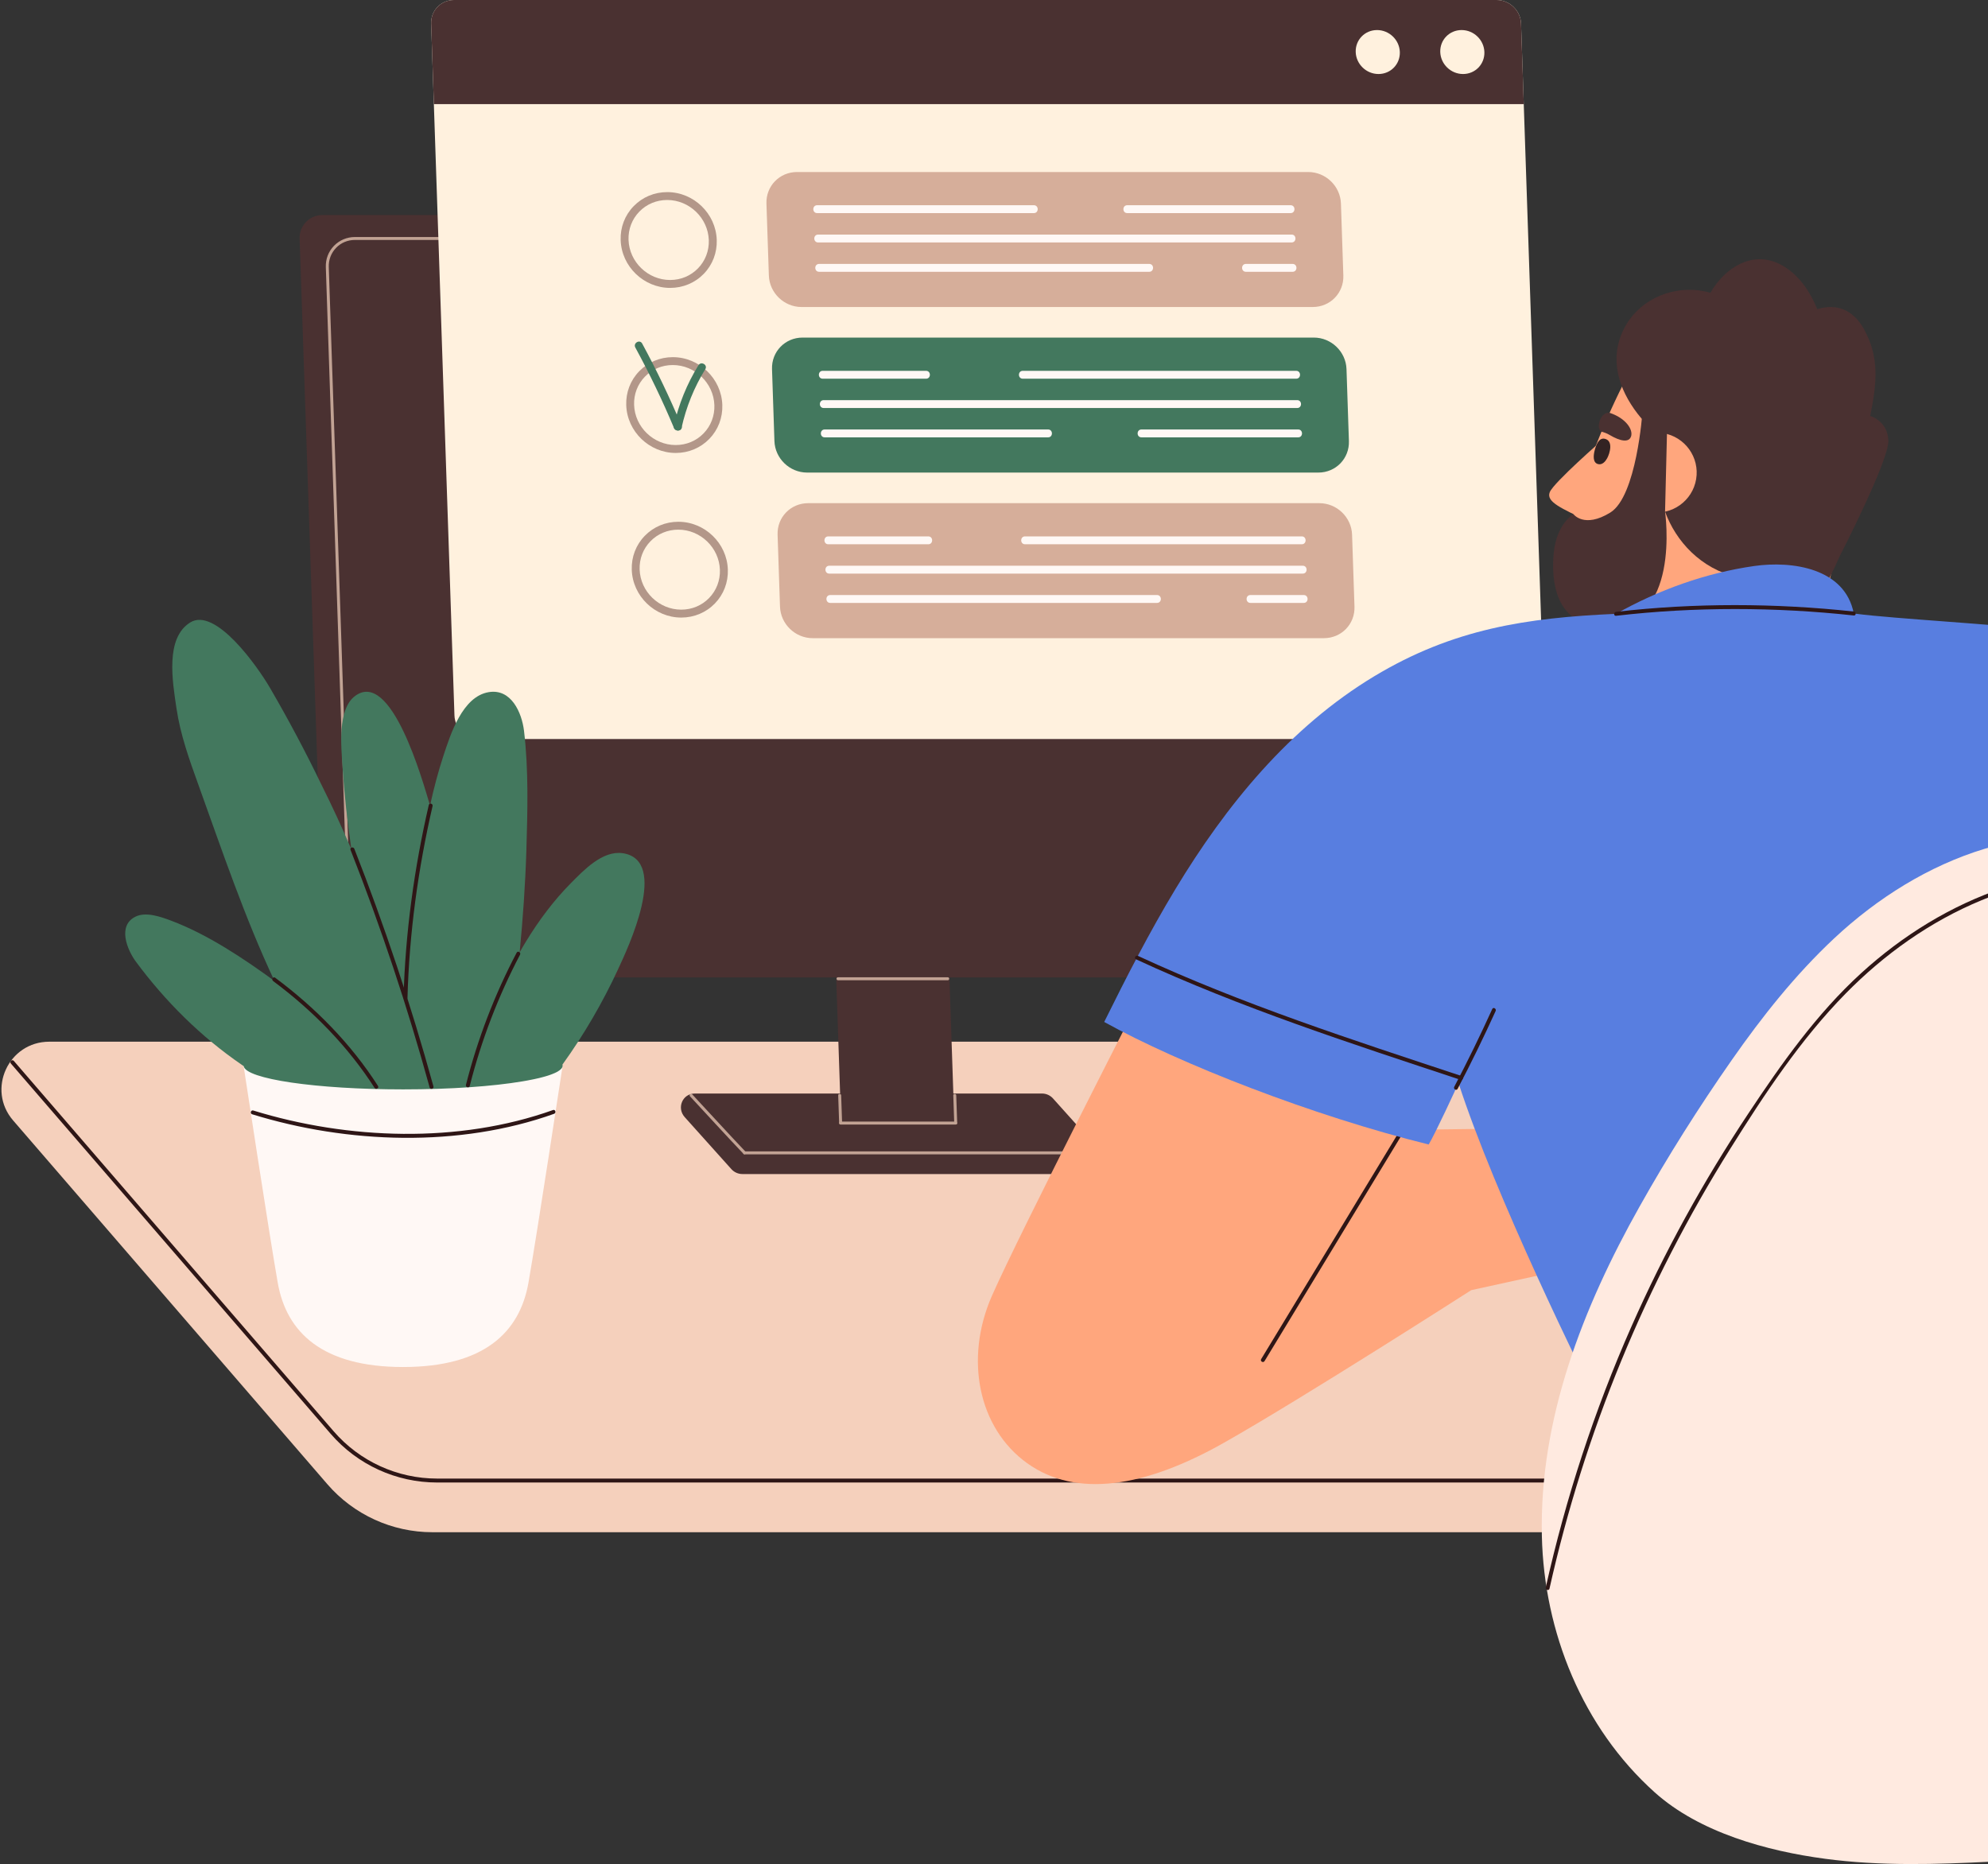 <svg width="433" height="406" xmlns="http://www.w3.org/2000/svg" xmlns:xlink="http://www.w3.org/1999/xlink" xml:space="preserve" overflow="hidden"><rect width="100%" height="100%" fill="#333333" stroke="none"/><defs><clipPath id="clip0"><rect x="847" y="157" width="433" height="406"/></clipPath></defs><g clip-path="url(#clip0)" transform="translate(-847 -157)"><path d="M566.657 333.719 93.592 333.719C84.832 333.719 76.51 329.901 70.788 323.269L2.539 244.031C-3.252 237.304 1.527 226.881 10.398 226.881L483.463 226.881C492.222 226.881 500.544 230.698 506.267 237.33L574.524 316.56C580.315 323.287 575.536 333.711 566.665 333.711Z" fill="#F5D0BC" transform="matrix(1.003 0 0 1 847.309 157)"/><path d="M576.574 322.892 94.63 322.892C85.733 322.892 77.308 319.031 71.5 312.288L2.05 231.634C1.896 231.453 1.913 231.187 2.093 231.024 2.274 230.87 2.548 230.887 2.694 231.067L72.144 311.73C77.789 318.276 85.974 322.034 94.621 322.034L576.566 322.034C576.806 322.034 576.995 322.223 576.995 322.463 576.995 322.703 576.806 322.892 576.566 322.892Z" fill="#2E1616" transform="matrix(1.003 0 0 1 847.309 157)"/><path d="M309.268 212.879 75.301 212.879C72.461 212.879 70.076 210.571 69.982 207.732L64.757 51.982C64.662 49.142 66.885 46.835 69.733 46.835L303.7 46.835C306.54 46.835 308.925 49.142 309.019 51.982L314.244 207.732C314.338 210.571 312.108 212.879 309.268 212.879Z" fill="#4A3131" transform="matrix(1.003 0 0 1 847.309 157)"/><path d="M75.953 212.802C75.781 212.802 75.635 212.665 75.627 212.493L70.445 58.185C70.385 56.435 71.011 54.788 72.212 53.544 73.413 52.308 75.035 51.622 76.785 51.622L308.59 51.622C308.77 51.622 308.916 51.768 308.916 51.939 308.916 52.111 308.77 52.257 308.59 52.257L76.785 52.257C75.207 52.257 73.748 52.866 72.676 53.981 71.603 55.096 71.037 56.572 71.088 58.151L76.27 212.459C76.27 212.639 76.133 212.785 75.962 212.793L75.953 212.793Z" fill="#C2A394" transform="matrix(1.003 0 0 1 847.309 157)"/><path d="M236.292 255.707 160.897 255.707C159.987 255.707 159.112 255.312 158.503 254.626L148.388 243.319C146.578 241.302 147.908 238.171 150.576 238.171L225.971 238.171C226.881 238.171 227.756 238.566 228.365 239.252L238.48 250.56C240.29 252.576 238.96 255.707 236.292 255.707Z" fill="#4A3131" transform="matrix(1.003 0 0 1 847.309 157)"/><path d="M207.071 248.749 182.483 248.749 181.076 206.925 205.664 206.925 207.071 248.749Z" fill="#4A3131" transform="matrix(1.003 0 0 1 847.309 157)"/><path d="M181.659 213.497 205.501 213.497C205.913 213.497 205.913 212.853 205.501 212.853L181.659 212.853C181.247 212.853 181.247 213.497 181.659 213.497L181.659 213.497Z" fill="#C2A394" transform="matrix(1.003 0 0 1 847.309 157)"/><path d="M182.234 244.923 207.217 244.923C207.629 244.923 207.629 244.279 207.217 244.279L182.234 244.279C181.822 244.279 181.822 244.923 182.234 244.923L182.234 244.923Z" fill="#C2A394" transform="matrix(1.003 0 0 1 847.309 157)"/><path d="M161.377 251.417 232.371 251.417C232.783 251.417 232.783 250.774 232.371 250.774L161.377 250.774C160.966 250.774 160.966 251.417 161.377 251.417L161.377 251.417Z" fill="#C2A394" transform="matrix(1.003 0 0 1 847.309 157)"/><path d="M181.71 238.566C181.779 240.582 181.848 242.589 181.916 244.605 181.933 245.017 182.577 245.017 182.56 244.605 182.491 242.589 182.422 240.582 182.354 238.566 182.337 238.154 181.693 238.154 181.71 238.566L181.71 238.566Z" fill="#C2A394" transform="matrix(1.003 0 0 1 847.309 157)"/><path d="M206.702 238.566C206.771 240.582 206.839 242.589 206.908 244.605 206.925 245.017 207.568 245.017 207.551 244.605 207.483 242.589 207.414 240.582 207.345 238.566 207.328 238.154 206.685 238.154 206.702 238.566L206.702 238.566Z" fill="#C2A394" transform="matrix(1.003 0 0 1 847.309 157)"/><path d="M149.538 238.789C153.416 242.967 157.234 247.188 161.154 251.315 161.437 251.615 161.892 251.16 161.609 250.86 157.688 246.725 153.87 242.504 149.993 238.334 149.709 238.034 149.255 238.488 149.538 238.789L149.538 238.789Z" fill="#C2A394" transform="matrix(1.003 0 0 1 847.309 157)"/><path d="M330.081 160.966 103.698 160.966C100.859 160.966 98.474 158.658 98.379 155.818L93.317 5.148C93.223 2.308 95.445 0 98.293 0L324.676 0C327.516 0 329.901 2.308 329.996 5.148L335.049 155.818C335.143 158.658 332.921 160.966 330.073 160.966Z" fill="#FFF1DE" transform="matrix(1.003 0 0 1 847.309 157)"/><path d="M284.774 66.867 173.749 66.867C169.957 66.867 166.782 63.796 166.654 60.004L166.13 44.329C166.002 40.537 168.97 37.466 172.762 37.466L283.787 37.466C287.579 37.466 290.754 40.537 290.882 44.329L291.406 60.004C291.534 63.796 288.566 66.867 284.774 66.867Z" fill="#D6AE9A" transform="matrix(1.003 0 0 1 847.309 157)"/><path d="M330.588 22.675 93.909 22.675 93.317 5.148C93.223 2.308 95.445 0 98.293 0L324.676 0C327.516 0 329.901 2.308 329.996 5.148L330.588 22.675Z" fill="#4A3131" transform="matrix(1.003 0 0 1 847.309 157)"/><path d="M145.222 62.706C139.483 62.706 134.661 58.039 134.473 52.3 134.378 49.503 135.382 46.877 137.295 44.904 139.208 42.931 141.791 41.841 144.588 41.841 150.327 41.841 155.149 46.509 155.337 52.248 155.432 55.036 154.428 57.67 152.515 59.644 150.602 61.617 148.011 62.706 145.222 62.706ZM144.579 43.557C142.254 43.557 140.109 44.458 138.522 46.097 136.935 47.735 136.103 49.923 136.18 52.24 136.343 57.061 140.392 60.982 145.214 60.982 147.539 60.982 149.684 60.081 151.271 58.443 152.858 56.804 153.69 54.616 153.613 52.3 153.45 47.478 149.392 43.557 144.57 43.557Z" fill="#B39789" transform="matrix(1.003 0 0 1 847.309 157)"/><path d="M285.984 102.926 174.958 102.926C171.166 102.926 167.992 99.855 167.863 96.063L167.34 80.388C167.211 76.596 170.18 73.525 173.972 73.525L284.997 73.525C288.789 73.525 291.963 76.596 292.092 80.388L292.615 96.063C292.744 99.855 289.776 102.926 285.984 102.926Z" fill="#43785E" transform="matrix(1.003 0 0 1 847.309 157)"/><path d="M146.432 98.654C140.693 98.654 135.871 93.987 135.682 88.247 135.588 85.45 136.592 82.825 138.505 80.852 140.418 78.878 143 77.789 145.797 77.789 151.537 77.789 156.358 82.456 156.547 88.196 156.642 90.984 155.638 93.618 153.725 95.591 151.811 97.564 149.22 98.654 146.432 98.654ZM145.789 79.505C143.464 79.505 141.319 80.406 139.732 82.044 138.145 83.683 137.312 85.871 137.39 88.187 137.553 93.009 141.611 96.929 146.424 96.929 148.749 96.929 150.893 96.028 152.481 94.39 154.068 92.751 154.9 90.564 154.823 88.247 154.66 83.425 150.61 79.505 145.78 79.505Z" fill="#B39789" transform="matrix(1.003 0 0 1 847.309 157)"/><path d="M287.193 138.994 176.168 138.994C172.376 138.994 169.202 135.922 169.073 132.13L168.55 116.456C168.421 112.664 171.389 109.592 175.182 109.592L286.207 109.592C289.999 109.592 293.173 112.664 293.302 116.456L293.825 132.13C293.954 135.922 290.985 138.994 287.193 138.994Z" fill="#D6AE9A" transform="matrix(1.003 0 0 1 847.309 157)"/><path d="M147.633 134.507C141.894 134.507 137.072 129.84 136.883 124.1 136.789 121.303 137.793 118.678 139.706 116.705 141.619 114.731 144.202 113.642 146.998 113.642 152.738 113.642 157.56 118.309 157.748 124.049 157.843 126.837 156.839 129.471 154.926 131.444 153.012 133.417 150.422 134.507 147.633 134.507ZM146.99 115.358C144.665 115.358 142.52 116.259 140.933 117.897 139.346 119.536 138.513 121.724 138.591 124.04 138.754 128.862 142.803 132.782 147.625 132.782 149.95 132.782 152.094 131.882 153.682 130.243 155.269 128.604 156.101 126.417 156.024 124.1 155.861 119.279 151.803 115.358 146.981 115.358Z" fill="#B39789" transform="matrix(1.003 0 0 1 847.309 157)"/><path d="M322.034 11.333C322.12 13.976 320.052 16.121 317.401 16.121 314.75 16.121 312.537 13.976 312.451 11.333 312.365 8.691 314.433 6.546 317.084 6.546 319.735 6.546 321.948 8.691 322.034 11.333Z" fill="#FFF1DE" transform="matrix(1.003 0 0 1 847.309 157)"/><path d="M303.674 11.333C303.76 13.976 301.692 16.121 299.041 16.121 296.39 16.121 294.177 13.976 294.091 11.333 294.005 8.691 296.073 6.546 298.724 6.546 301.375 6.546 303.588 8.691 303.674 11.333Z" fill="#FFF1DE" transform="matrix(1.003 0 0 1 847.309 157)"/><path d="M244.477 46.414 279.961 46.414C281.068 46.414 281.068 44.698 279.961 44.698L244.477 44.698C243.37 44.698 243.37 46.414 244.477 46.414L244.477 46.414Z" fill="#FFF8F5" transform="matrix(1.003 0 0 1 847.309 157)"/><path d="M177.138 46.414 224.204 46.414C225.311 46.414 225.311 44.698 224.204 44.698L177.138 44.698C176.031 44.698 176.031 46.414 177.138 46.414L177.138 46.414Z" fill="#FFF8F5" transform="matrix(1.003 0 0 1 847.309 157)"/><path d="M177.352 52.806 280.175 52.806C281.282 52.806 281.282 51.09 280.175 51.09L177.352 51.09C176.245 51.09 176.245 52.806 177.352 52.806L177.352 52.806Z" fill="#FFF8F5" transform="matrix(1.003 0 0 1 847.309 157)"/><path d="M270.249 59.197 280.39 59.197C281.497 59.197 281.497 57.482 280.39 57.482L270.249 57.482C269.142 57.482 269.142 59.197 270.249 59.197L270.249 59.197Z" fill="#FFF8F5" transform="matrix(1.003 0 0 1 847.309 157)"/><path d="M177.567 59.197 249.255 59.197C250.362 59.197 250.362 57.482 249.255 57.482L177.567 57.482C176.46 57.482 176.46 59.197 177.567 59.197L177.567 59.197Z" fill="#FFF8F5" transform="matrix(1.003 0 0 1 847.309 157)"/><path d="M221.793 82.482 281.171 82.482C282.277 82.482 282.277 80.766 281.171 80.766L221.793 80.766C220.686 80.766 220.686 82.482 221.793 82.482L221.793 82.482Z" fill="#FFF8F5" transform="matrix(1.003 0 0 1 847.309 157)"/><path d="M178.347 82.482 200.791 82.482C201.898 82.482 201.898 80.766 200.791 80.766L178.347 80.766C177.241 80.766 177.241 82.482 178.347 82.482L178.347 82.482Z" fill="#FFF8F5" transform="matrix(1.003 0 0 1 847.309 157)"/><path d="M178.562 88.865 281.385 88.865C282.492 88.865 282.492 87.149 281.385 87.149L178.562 87.149C177.455 87.149 177.455 88.865 178.562 88.865L178.562 88.865Z" fill="#FFF8F5" transform="matrix(1.003 0 0 1 847.309 157)"/><path d="M247.565 95.256 281.6 95.256C282.706 95.256 282.706 93.54 281.6 93.54L247.565 93.54C246.459 93.54 246.459 95.256 247.565 95.256L247.565 95.256Z" fill="#FFF8F5" transform="matrix(1.003 0 0 1 847.309 157)"/><path d="M178.776 95.256 227.292 95.256C228.399 95.256 228.399 93.54 227.292 93.54L178.776 93.54C177.669 93.54 177.669 95.256 178.776 95.256L178.776 95.256Z" fill="#FFF8F5" transform="matrix(1.003 0 0 1 847.309 157)"/><path d="M222.282 118.541 282.38 118.541C283.487 118.541 283.487 116.825 282.38 116.825L222.282 116.825C221.175 116.825 221.175 118.541 222.282 118.541L222.282 118.541Z" fill="#FFF8F5" transform="matrix(1.003 0 0 1 847.309 157)"/><path d="M179.557 118.541 201.28 118.541C202.387 118.541 202.387 116.825 201.28 116.825L179.557 116.825C178.45 116.825 178.45 118.541 179.557 118.541L179.557 118.541Z" fill="#FFF8F5" transform="matrix(1.003 0 0 1 847.309 157)"/><path d="M179.771 124.932 282.595 124.932C283.702 124.932 283.702 123.216 282.595 123.216L179.771 123.216C178.665 123.216 178.665 124.932 179.771 124.932L179.771 124.932Z" fill="#FFF8F5" transform="matrix(1.003 0 0 1 847.309 157)"/><path d="M271.227 131.315 282.809 131.315C283.916 131.315 283.916 129.599 282.809 129.599L271.227 129.599C270.12 129.599 270.12 131.315 271.227 131.315L271.227 131.315Z" fill="#FFF8F5" transform="matrix(1.003 0 0 1 847.309 157)"/><path d="M179.986 131.315 250.946 131.315C252.052 131.315 252.052 129.599 250.946 129.599L179.986 129.599C178.879 129.599 178.879 131.315 179.986 131.315L179.986 131.315Z" fill="#FFF8F5" transform="matrix(1.003 0 0 1 847.309 157)"/><path d="M137.655 75.687C140.744 81.384 143.541 87.209 146.037 93.18 146.458 94.184 148.114 93.746 147.693 92.725 145.137 86.617 142.297 80.646 139.14 74.82 138.616 73.851 137.132 74.717 137.655 75.687L137.655 75.687Z" fill="#43785E" transform="matrix(1.003 0 0 1 847.309 157)"/><path d="M147.693 93.18C148.706 88.633 150.413 84.395 152.849 80.414 153.433 79.47 151.949 78.604 151.365 79.548 148.852 83.64 147.076 88.033 146.029 92.717 145.789 93.789 147.445 94.253 147.685 93.172L147.685 93.172Z" fill="#43785E" transform="matrix(1.003 0 0 1 847.309 157)"/><path d="M397.052 75.927C393.457 71.929 388.558 68.978 382.604 67.605 371.056 64.937 359.723 69.587 354.069 80.054 348.956 89.517 344.623 100.267 341.689 110.622 339.622 117.923 338.566 128.09 345.061 133.417 348.819 136.506 353.743 137.527 358.496 138.093 358.591 138.35 358.736 138.599 358.985 138.848 359.423 139.268 360.066 138.694 359.809 138.239 360.032 138.265 360.255 138.282 360.469 138.308 361.044 138.368 361.113 137.595 360.701 137.347 360.993 137.115 361.284 136.892 361.576 136.66 361.902 136.669 362.22 136.686 362.546 136.695 363.318 136.626 364.193 136.755 364.974 136.78 366.432 136.823 367.882 136.858 369.34 136.832 371.957 136.798 374.582 136.626 377.165 136.146 382.939 135.082 388.387 131.839 394.375 132.431 394.246 132.928 394.118 133.426 393.989 133.932 393.826 134.575 394.821 134.859 394.993 134.207 395.147 133.597 395.302 132.988 395.456 132.379 395.662 132.208 395.739 131.907 395.628 131.701 396.932 126.58 398.227 121.466 399.531 116.344 402.989 102.738 407.63 87.681 397.06 75.927Z" fill="#FFA67D" transform="matrix(1.003 0 0 1 847.309 157)"/><path d="M347.772 95.737C347.772 95.737 337.099 105.063 336.233 107.19 335.366 109.318 338.789 110.725 344.718 113.582 350.646 116.439 347.772 95.737 347.772 95.737Z" fill="#FFA67D" transform="matrix(1.003 0 0 1 847.309 157)"/><path d="M353.872 95.076C353.426 96.415 351.598 96.149 349.23 94.733 348.639 94.381 348.047 94.175 347.48 94.021 346.073 93.309 347.334 89.5 349.248 89.92 352.679 91.052 354.395 93.523 353.881 95.076Z" fill="#4A3131" transform="matrix(1.003 0 0 1 847.309 157)"/><path d="M348.141 95.557C350.106 95.977 349.273 98.757 348.69 99.821 348.304 100.516 347.652 101.288 346.76 101.09 345.464 100.799 345.739 99.014 345.988 98.079 346.253 97.032 346.854 95.291 348.141 95.557Z" fill="#332323" transform="matrix(1.003 0 0 1 847.309 157)"/><path d="M409.758 95.943C409.595 91.619 405.82 90.598 405.82 90.598L405.82 90.615C407.27 83.348 407.87 77.815 404.413 71.603 402.088 67.434 398.45 66.035 394.324 67.339 392.668 63.23 390.06 59.532 386.276 57.576 380.142 54.41 374.145 58.443 371.125 63.77 370.319 63.53 369.495 63.358 368.637 63.247 361.988 62.406 355.236 65.683 352.259 71.766 349.11 78.201 351.161 84.704 355.305 90.109 356.909 92.202 359.148 94.218 361.602 95.368 360.367 101.271 359.183 105.715 361.267 111.437 363.627 117.906 368.972 123.808 376.959 125.73 379.85 123.963 391.81 129.548 395.559 128.501 395.885 128.407 395.971 128.115 395.902 127.858 397.095 125.687 398.184 123.465 399.162 121.2L399.162 121.2C399.162 121.2 409.929 100.258 409.766 95.934Z" fill="#4A3131" transform="matrix(1.003 0 0 1 847.309 157)"/><path d="M368.019 104.359C367.23 109.103 362.743 112.312 357.999 111.523 353.254 110.734 350.046 106.247 350.835 101.502 351.624 96.758 356.111 93.549 360.855 94.338 365.6 95.128 368.809 99.615 368.019 104.359Z" fill="#FFA67D" transform="matrix(1.003 0 0 1 847.309 157)"/><path d="M356.351 89.808C356.351 89.808 355.09 108.108 349.376 111.634 343.663 115.169 341.346 111.952 341.346 111.952 341.346 111.952 337.751 114.157 337.116 120.222 336.482 126.288 337.314 136.094 347.583 136.351 364.982 136.772 361.267 111.446 361.267 111.446L361.731 92.502 356.36 89.817Z" fill="#4A3131" transform="matrix(1.003 0 0 1 847.309 157)"/><path d="M249.564 212.879C249.564 212.879 221.038 268.653 215.075 282.277 209.113 295.901 212.098 311.018 222.737 318.68 233.384 326.341 248.286 323.999 265.522 314.21 282.766 304.421 319.169 280.999 319.169 280.999L336.627 277.164 321.94 245.867 308.685 246.03 249.556 212.871Z" fill="#FFA67D" transform="matrix(1.003 0 0 1 847.309 157)"/><path d="M274.299 296.442C286.095 276.941 297.892 257.432 309.697 237.931 309.98 237.459 309.242 237.021 308.959 237.502 297.163 257.003 285.366 276.503 273.561 296.013 273.278 296.485 274.015 296.922 274.299 296.442L274.299 296.442Z" fill="#2E1616" transform="matrix(1.003 0 0 1 847.309 157)"/><path d="M546.101 264.673C539.786 252.902 514.494 208.83 514.494 208.83L459.681 238.935 447.807 239.741 436.903 268.816 452.809 270.996C452.809 270.996 487.083 289.347 503.221 296.879 519.359 304.412 532.871 305.442 541.854 297.815 550.836 290.188 552.415 276.443 546.101 264.673Z" fill="#FFA67D" transform="matrix(1.003 0 0 1 847.309 157)"/><path d="M515.524 274.341C512.615 262.253 508.875 250.397 504.319 238.84 512.461 234.568 522.679 228.605 530.04 223.097 524.884 215.384 508.858 193.61 499.326 179.849 494.256 172.522 489.46 164.809 483.308 158.323 477.938 152.652 471.58 147.916 464.64 144.339 457.03 140.418 448.785 137.956 440.283 136.986 435.564 136.154 410.436 134.704 402.766 133.683 402.594 133.658 402.422 133.649 402.251 133.623 400.363 123.757 388.901 122.084 380.571 123.285 370.044 124.804 359.869 128.484 350.62 133.692 331.154 134.55 315.239 136.961 298.132 147.281 279.746 158.383 265.899 175.439 254.944 193.636 249.298 203.013 244.322 212.768 239.475 222.582 255.922 231.736 284.86 243.061 309.937 249.273 311.293 247.033 316.114 236.661 316.406 235.855 324.419 260.606 342.925 298.235 348.621 309.783 350.011 309.431 462.795 284.834 475.381 282.586 488.508 280.236 507.005 276.186 515.532 274.333Z" fill="#587EE0" transform="matrix(1.003 0 0 1 847.309 157)"/><path d="M492.454 231.162C501.917 224.341 511.655 217.915 521.641 211.892 522.113 211.609 521.684 210.863 521.212 211.155 511.217 217.177 501.488 223.603 492.025 230.424 491.579 230.741 492.008 231.488 492.454 231.162L492.454 231.162Z" fill="#2E1616" transform="matrix(1.003 0 0 1 847.309 157)"/><path d="M539.666 344.16C539.126 333.813 536.861 323.347 534.767 313.249 530.152 290.968 523.889 269.005 517.317 247.231 509.716 222.059 494.487 194.614 468.295 185.382 442.78 176.391 416.819 186.695 397.944 204.42 389.536 212.321 382.347 221.416 375.766 230.861 368.586 241.174 361.842 251.872 355.708 262.837 343.431 284.748 333.942 309.053 334.517 334.551 334.989 355.476 343.328 376.238 359.002 390.36 368.74 399.137 383.402 403.16 396.074 404.85 408.076 406.455 420.225 406.077 432.287 405.46 444.075 404.85 455.837 404.413 467.617 403.049 479.233 401.702 491.364 400.475 502.629 397.301 515.258 393.766 527.175 387.529 533.515 375.706 538.903 365.669 540.232 354.97 539.666 344.152Z" fill="#FFEAE0" transform="matrix(1.003 0 0 1 847.309 157)"/><path d="M336.173 345.996C343.74 312.056 357.063 279.583 375.492 250.096 382.844 238.325 390.694 226.392 400.449 216.431 408.857 207.843 418.809 200.714 429.936 196.098 446.014 189.423 463.627 188.591 480.589 191.98 481.129 192.091 481.361 191.259 480.82 191.156 465.583 188.111 449.78 188.351 434.964 193.31 423.373 197.187 412.829 203.742 403.829 211.978 394.16 220.832 386.559 231.642 379.361 242.512 369.606 257.226 361.079 272.754 353.966 288.918 345.91 307.209 339.707 326.264 335.358 345.764 335.238 346.305 336.061 346.528 336.181 345.996L336.181 345.996Z" fill="#2E1616" transform="matrix(1.003 0 0 1 847.309 157)"/><path d="M475.415 343.585C475.33 338.618 475.33 333.633 475.081 328.674 474.892 324.745 474.429 320.713 472.79 317.092 467.874 306.205 453.452 306.068 448.476 317.092 446.838 320.713 446.383 324.745 446.186 328.674 445.945 333.633 445.937 338.618 445.851 343.585 445.516 363.978 445.439 384.38 445.637 404.782 452.963 404.387 460.29 403.898 467.617 403.049 470.285 402.74 472.97 402.44 475.673 402.114 475.827 382.604 475.759 363.086 475.424 343.585Z" fill="#614646" transform="matrix(1.003 0 0 1 847.309 157)"/><path d="M350.62 134.121C367.59 132.139 385.264 132.199 402.251 134.052 402.8 134.112 402.791 133.254 402.251 133.194 385.264 131.35 367.59 131.281 350.62 133.263 350.08 133.323 350.071 134.181 350.62 134.121L350.62 134.121Z" fill="#2E1616" transform="matrix(1.003 0 0 1 847.309 157)"/><path d="M316.226 237.141C319.134 231.573 321.888 225.92 324.479 220.197 324.702 219.7 323.964 219.262 323.741 219.768 321.15 225.491 318.396 231.145 315.488 236.713 315.231 237.202 315.977 237.639 316.226 237.141L316.226 237.141Z" fill="#2E1616" transform="matrix(1.003 0 0 1 847.309 157)"/><path d="M246.373 208.933C269.151 219.52 293.062 227.284 316.861 235.185 317.384 235.357 317.607 234.533 317.092 234.362 293.362 226.486 269.52 218.756 246.81 208.195 246.313 207.963 245.875 208.701 246.381 208.933L246.381 208.933Z" fill="#2E1616" transform="matrix(1.003 0 0 1 847.309 157)"/><path d="M87.226 232.114 52.583 232.114C52.583 232.114 58.099 268.516 60.004 279.378 61.908 290.23 69.716 297.737 87.226 297.737 104.737 297.737 112.544 290.23 114.448 279.378 116.353 268.525 121.869 232.114 121.869 232.114L87.226 232.114Z" fill="#FFF8F5" transform="matrix(1.003 0 0 1 847.309 157)"/><path d="M134.893 185.828C130.543 185.194 126.442 189.543 123.705 192.306 119.905 196.149 116.662 200.525 113.865 205.141 113.41 205.887 112.973 206.65 112.535 207.423 113.247 200.07 113.762 192.692 113.994 185.331 114.251 176.683 114.508 167.726 113.479 159.13 112.998 155.226 110.716 149.932 105.826 150.748 100.104 151.691 97.513 159.953 95.986 164.595 94.819 168.155 93.875 171.784 93.077 175.439 91.379 169.751 84.635 145.66 76.768 151.605 72.924 154.514 73.808 162.836 74.065 166.902 74.443 172.959 75.129 178.999 76.004 185.005 73.971 180.252 71.818 175.55 69.518 170.952 66.061 163.762 62.32 156.71 58.322 149.821 55.568 145.085 46.466 132.165 41.001 135.571 35.536 138.977 37.14 148.345 38.015 154.291 38.856 159.996 40.803 165.461 42.759 170.883 47.881 185.151 52.814 199.821 59.3 213.66 52.471 208.675 44.75 203.502 36.84 200.516 34.609 199.684 31.34 198.483 29.024 199.693 25.198 201.683 27.291 206.831 29.187 209.43 35.536 218.044 43.309 225.8 52.137 231.874 52.137 231.874 52.137 231.882 52.145 231.882 52.3 231.985 52.454 232.088 52.6 232.191 52.6 232.191 52.6 232.191 52.608 232.191 52.995 235.005 68.343 237.27 87.235 237.27 97.521 237.27 106.753 236.601 113.101 235.529 113.136 235.529 113.17 235.52 113.213 235.511 113.573 235.451 113.925 235.391 114.26 235.323 114.38 235.297 114.5 235.28 114.611 235.254 114.86 235.203 115.109 235.16 115.349 235.108 115.486 235.082 115.632 235.048 115.77 235.022 115.975 234.979 116.181 234.928 116.379 234.885 116.516 234.851 116.662 234.816 116.799 234.791 117.014 234.739 117.219 234.688 117.425 234.628 117.623 234.576 117.811 234.525 117.992 234.473 118.172 234.422 118.352 234.37 118.515 234.319 118.635 234.285 118.747 234.242 118.858 234.207 119.004 234.156 119.141 234.113 119.279 234.061 119.381 234.027 119.476 233.984 119.57 233.95 119.707 233.898 119.845 233.838 119.965 233.787 120.042 233.753 120.119 233.718 120.188 233.693 120.334 233.624 120.48 233.555 120.608 233.487 120.634 233.47 120.668 233.461 120.694 233.444 120.694 233.444 120.694 233.444 120.694 233.444 121.458 233.015 121.869 232.569 121.869 232.105 121.869 232.028 121.852 231.951 121.827 231.874 126.519 225.345 130.603 218.267 133.881 211.163 136.025 206.522 145.119 187.313 134.884 185.82Z" fill="#43785E" transform="matrix(1.003 0 0 1 847.309 157)"/><path d="M54.453 242.692C75.181 249.11 99.417 249.976 120.016 242.589 120.531 242.401 120.308 241.577 119.785 241.766 99.323 249.101 75.275 248.235 54.685 241.869 54.153 241.706 53.93 242.529 54.453 242.692L54.453 242.692Z" fill="#2E1616" transform="matrix(1.003 0 0 1 847.309 157)"/><path d="M75.807 185.091C82.447 202.018 88.178 219.305 92.991 236.841 93.137 237.373 93.969 237.15 93.815 236.61 89.002 219.073 83.271 201.795 76.631 184.859 76.433 184.353 75.601 184.576 75.807 185.091L75.807 185.091Z" fill="#2E1616" transform="matrix(1.003 0 0 1 847.309 157)"/><path d="M59.017 213.686C67.579 220.069 75.284 227.927 81.032 236.944 81.323 237.407 82.07 236.978 81.77 236.515 75.936 227.352 68.129 219.425 59.446 212.948 59 212.622 58.571 213.36 59.017 213.686L59.017 213.686Z" fill="#2E1616" transform="matrix(1.003 0 0 1 847.309 157)"/><path d="M92.803 175.336C89.637 189.114 87.707 203.184 87.32 217.323 87.303 217.872 88.161 217.872 88.178 217.323 88.564 203.253 90.478 189.269 93.626 175.559 93.746 175.018 92.923 174.795 92.803 175.327L92.803 175.327Z" fill="#2E1616" transform="matrix(1.003 0 0 1 847.309 157)"/><path d="M101.699 236.515C104.205 226.606 107.877 216.989 112.621 207.929 112.878 207.44 112.141 207.002 111.883 207.5 107.104 216.62 103.398 226.306 100.876 236.284 100.739 236.815 101.571 237.047 101.699 236.515L101.699 236.515Z" fill="#2E1616" transform="matrix(1.003 0 0 1 847.309 157)"/></g></svg>